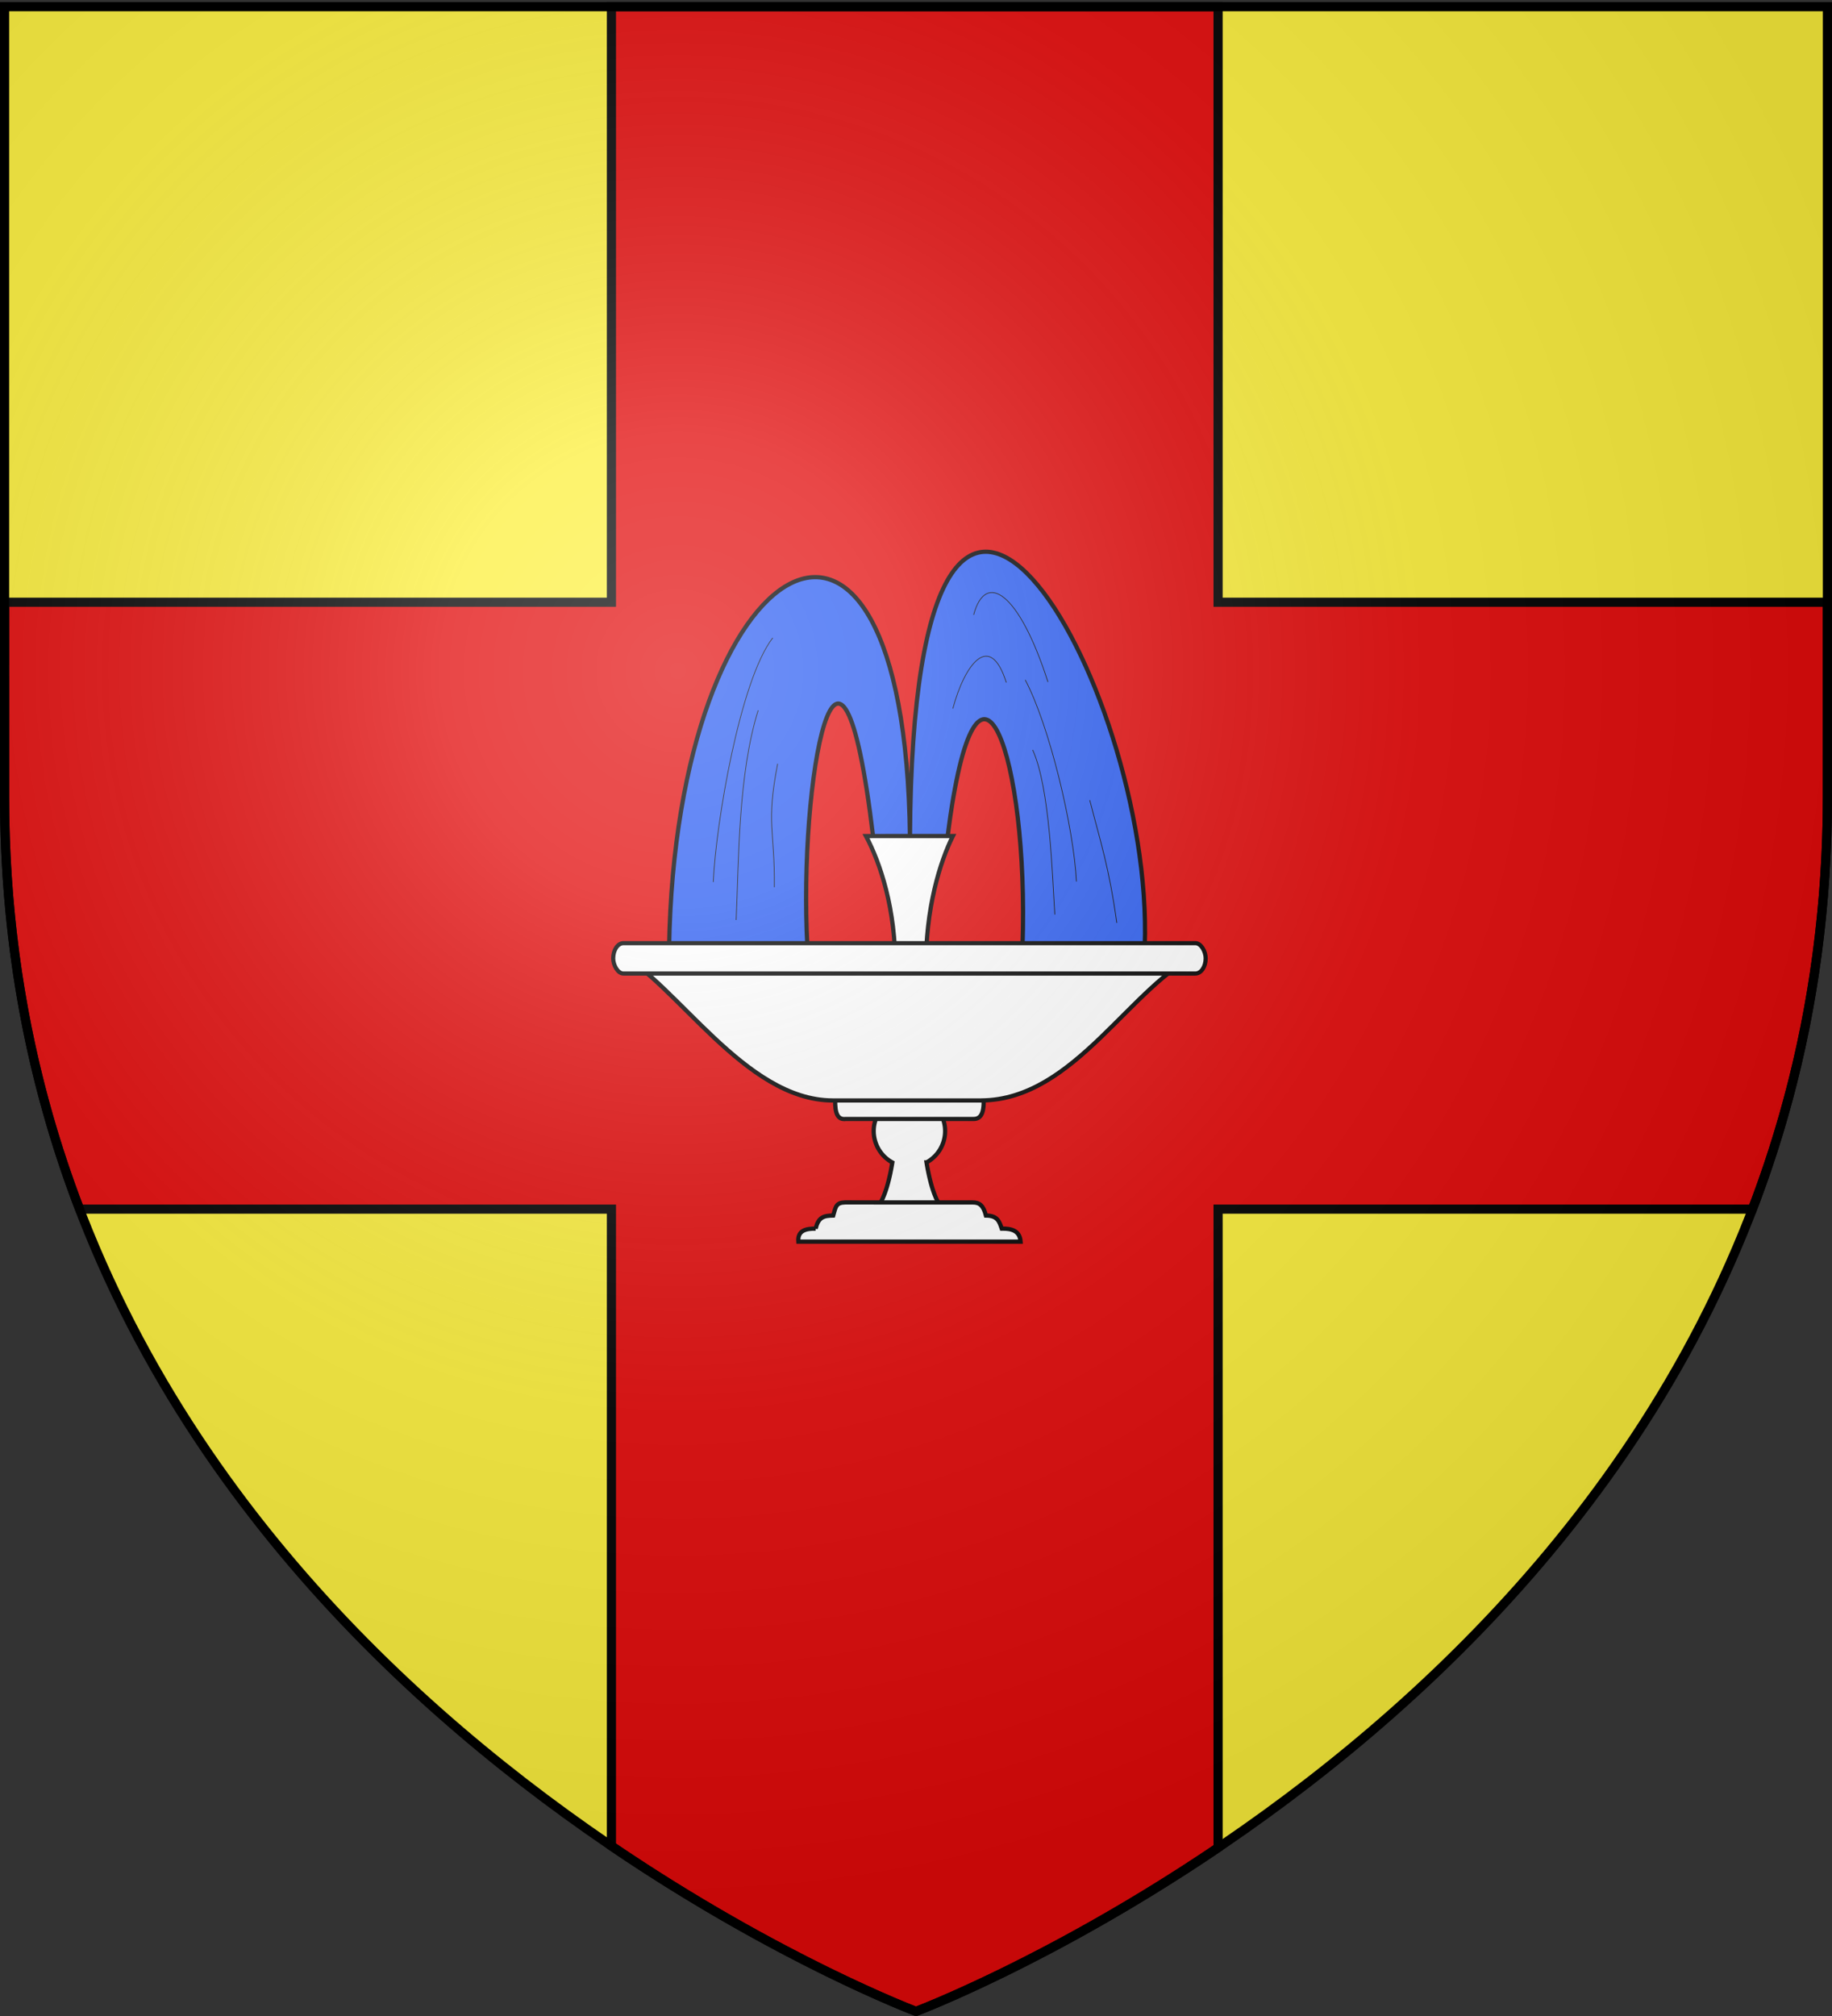 <svg xmlns="http://www.w3.org/2000/svg" xmlns:xlink="http://www.w3.org/1999/xlink" height="660" width="600" version="1.0"><rect width="100%" height="100%" fill="#333333" stroke="none"/><defs><g id="c"><path transform="rotate(18 3.157 -.5)" d="M0 0v1h.5L0 0z" id="b"/><use height="540" width="810" transform="scale(-1 1)" xlink:href="#b"/></g><g id="d"><use height="540" width="810" transform="rotate(72)" xlink:href="#c"/><use height="540" width="810" transform="rotate(144)" xlink:href="#c"/></g><radialGradient xlink:href="#a" id="e" gradientUnits="userSpaceOnUse" gradientTransform="matrix(1.353 0 0 1.349 -77.63 -85.747)" cx="221.445" cy="226.331" fx="221.445" fy="226.331" r="300"/><linearGradient id="a"><stop style="stop-color:white;stop-opacity:.314" offset="0"/><stop offset=".19" style="stop-color:white;stop-opacity:.251"/><stop style="stop-color:#6b6b6b;stop-opacity:.125" offset=".6"/><stop style="stop-color:black;stop-opacity:.125" offset="1"/></linearGradient></defs><g style="display:inline"><path style="opacity:1;fill:#fcef3c;fill-opacity:1;fill-rule:evenodd;stroke:none;stroke-width:1px;stroke-linecap:butt;stroke-linejoin:miter;stroke-opacity:1" d="M300 658.5s298.5-112.32 298.5-397.772V2.176H1.5v258.552C1.5 546.18 300 658.5 300 658.5z"/><path style="display:inline;opacity:1;fill:#e20909;fill-opacity:1;fill-rule:evenodd;stroke:#000;stroke-width:3;stroke-linecap:butt;stroke-linejoin:miter;stroke-opacity:1;stroke-miterlimit:4;stroke-dasharray:none" d="M200.25 2.188v194.968H1.5v63.563c0 50.309 9.287 95.238 24.563 135.125H200.25v208.5C255.163 641.62 300 658.5 300 658.5s44.4-16.706 98.938-53.594V395.844h175c15.275-39.887 24.562-84.816 24.562-135.125v-63.563H398.937V2.187H200.25z"/></g><g style="display:inline"><path style="fill:#2b5df2;stroke:#000;stroke-width:1.389;stroke-miterlimit:4;stroke-dasharray:none;stroke-opacity:1;display:inline" d="M262.592 309.848c-2.953-53.891 10.536-127.951 21.535-35.913h24.372c9.672-76.415 26.721-25.508 24.546 35.913h40.043c3.156-87.224-75.793-221.69-76.899-35.913-1.643-137.874-76.694-95.159-78.886 36.28l45.29-.367z" transform="translate(1.832)"/><path style="fill:#2b5df2;stroke:#000;stroke-width:.232;stroke-miterlimit:4;stroke-dasharray:none;stroke-opacity:1;display:inline" d="M333.94 222.582c7.885 14.868 15.855 48.052 16.774 66.007m-14.342-43.091c5.696 12.501 6.434 41.62 7.267 53.906m11.435-37.446c3.563 13.863 6.293 21.771 8.859 40.18M251.251 208.83c-10.69 13.783-18.598 60.484-19.484 79.934m14.713-56.222c-6.601 21.123-6.33 49.193-7.215 68.643m13.59-51.141c-3.874 19.994-.876 21.528-1.08 40.414m58.462-58.498c3.892-14.492 12.142-25.546 17.513-8.497m-10.697-22.188c3.893-14.492 14.87-7.48 24.33 21.99" transform="translate(1.832)"/><g style="fill:#fff" transform="matrix(.463 0 0 .463 637.39 247.298)"><path style="fill:#fff;fill-opacity:1;fill-rule:evenodd;stroke:#000;stroke-width:3;stroke-linecap:butt;stroke-linejoin:miter;stroke-miterlimit:4;stroke-dasharray:none;stroke-opacity:1" d="M-734.161 240.403c-10.292.336-19.778 7-23.188 17.343-3.881 11.77 1.387 24.376 11.906 30.094-2.773 16.966-7.357 31.16-14.562 35.781h53.312c-7.21-4.624-11.79-18.833-14.562-35.812a25.14 25.14 0 0 0 11.875-14.25c4.365-13.24-2.824-27.51-16.063-31.875-2.896-.955-5.837-1.376-8.718-1.281z"/><path style="fill:#fff;fill-opacity:1;fill-rule:evenodd;stroke:#000;stroke-width:3;stroke-linecap:butt;stroke-linejoin:miter;stroke-miterlimit:4;stroke-opacity:1" d="M-799.654 334.634c1.907-8.434 6.02-9.115 12.375-9.265 1.868-6.673 2.199-9.07 8.438-9.282l90.281.032c4.794-.026 7.51 2.154 9.328 9.25 8.164.068 9.444 4.133 11.172 9.25 7.023-.123 12.8 1.498 13.344 9.218h-157.219c-.663-8.152 5.778-9.273 12.281-9.203z"/><path style="fill:#fff;fill-opacity:1;fill-rule:evenodd;stroke:#000;stroke-width:3;stroke-linecap:butt;stroke-linejoin:miter;stroke-miterlimit:4;stroke-dasharray:none;stroke-opacity:1" d="M-785.853 243.027h105.015c.325 10.752-2.417 14.11-7.261 14.072h-90.25c-5.537.662-7.846-3.516-7.504-14.072z"/><path d="M-743.35 151.287c.452-42.563-10.713-75.433-20.74-94.231l61.482-.036c-8.804 17.53-19.626 51.23-18.993 94.267h-21.75z" style="fill:#fff;fill-opacity:1;stroke:#000;stroke-width:3;stroke-miterlimit:4;stroke-dasharray:none;display:inline"/><path style="fill:#fff;fill-opacity:1;fill-rule:evenodd;stroke:#000;stroke-width:3;stroke-linecap:butt;stroke-linejoin:miter;stroke-miterlimit:4;stroke-dasharray:none;stroke-opacity:1" d="M-940.078 139.025h413.458c-50.077 22.624-89.475 104.502-155.849 104.978h-105.296c-62.172-.245-110.193-82.876-152.313-104.978z"/><rect style="fill:#fff;stroke:#000;stroke-width:2.943;stroke-miterlimit:4;stroke-dasharray:none;stroke-opacity:1" width="419.104" height="21.485" x="-942.901" y="132.773" rx="7.264" ry="10.743"/></g></g><path d="M300 658.5s298.5-112.32 298.5-397.772V2.176H1.5v258.552C1.5 546.18 300 658.5 300 658.5z" style="opacity:1;fill:url(#e);fill-opacity:1;fill-rule:evenodd;stroke:none;stroke-width:1px;stroke-linecap:butt;stroke-linejoin:miter;stroke-opacity:1"/><path d="M300 658.5S1.5 546.18 1.5 260.728V2.176h597v258.552C598.5 546.18 300 658.5 300 658.5z" style="opacity:1;fill:none;fill-opacity:1;fill-rule:evenodd;stroke:#000;stroke-width:3;stroke-linecap:butt;stroke-linejoin:miter;stroke-miterlimit:4;stroke-dasharray:none;stroke-opacity:1"/></svg>